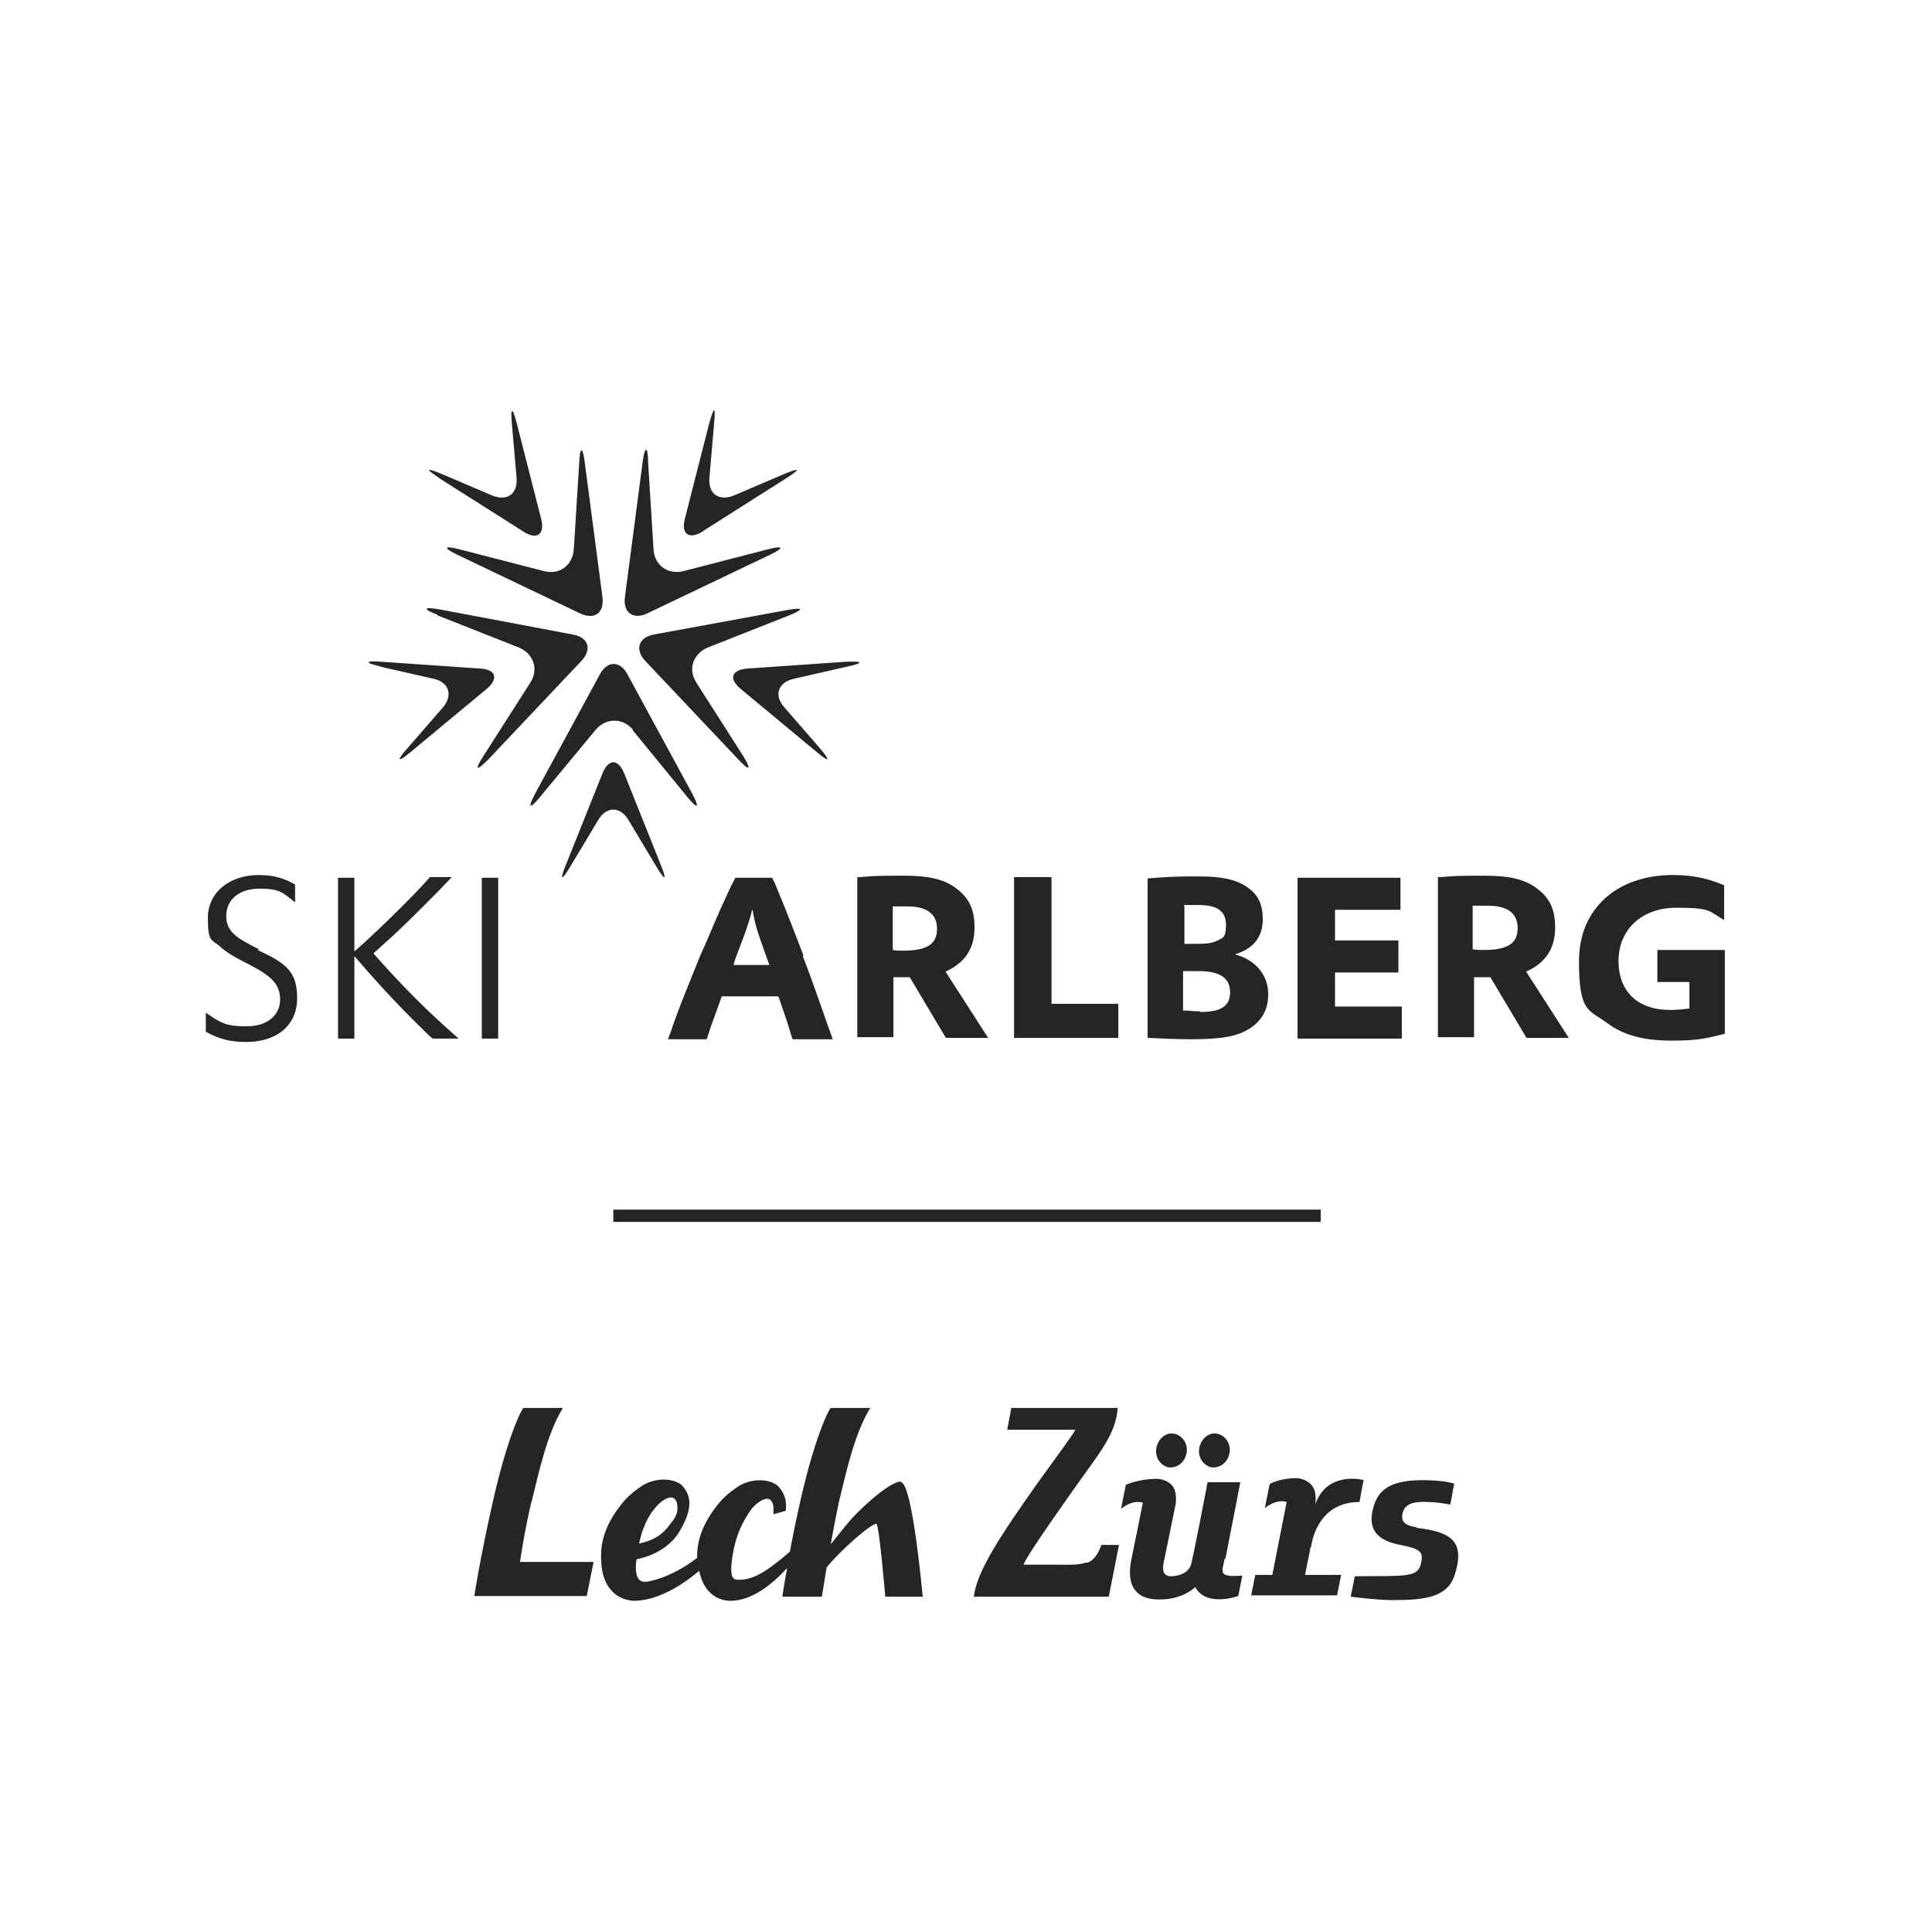 <?xml version="1.0" encoding="UTF-8"?>
<svg xmlns="http://www.w3.org/2000/svg" id="Ebene_1" version="1.1" viewBox="0 0 283.5 283.5" width="100" height="100">
  
  <defs>
    <style>
      .st0 {
        fill: #252524;
      }
    </style>
  </defs>
  <g id="logo">
    <path class="st0" d="M243.2,139.4v4.7h4.7v3.9c-.9.1-1.8.2-2.8.2-4.8,0-7.6-2.7-7.6-7.2s3.3-7.8,8.5-7.8,4.7.5,7,1.8v-5.1c-2.6-1.1-4.9-1.5-7.5-1.5-8.3,0-13.8,5-13.8,12.6s1.4,7.1,4.1,9.1c2.4,1.8,5.4,2.6,9.4,2.6s5-.3,7.9-1v-12.3h-10,.1ZM181.3,140c2.7-.8,4-2.6,4-5.1s-.9-3.8-2.4-4.8c-1.7-1.1-3.7-1.5-7.2-1.5s-4.8.1-7.3.3v23.4c2.1.1,4.4.2,6.4.2,3.7,0,5.9-.3,7.5-1,2.5-1.1,3.8-3,3.8-5.6s-1.6-4.9-4.7-5.8M173.7,132.8h2.2c2.7,0,4,.9,4,2.9s-.5,1.9-1.2,2.3c-.8.4-1.6.5-3.3.5h-1.6v-5.6h0ZM176.1,148.4c-.3,0-.9,0-1.8-.1h-.7v-5.8h2.3c3.1,0,4.6,1,4.6,3.1s-1.4,2.9-4.4,2.9M117.9,140.2c-1.4-3.6-2.2-5.8-4.2-10.6l-.4-.8h-5.4l-.4.8-.5,1-.5,1.1c-.9,1.9-1.1,2.5-1.4,3.1-.7,1.6-1.4,3.4-2.3,5.3-1.8,4.5-3.4,8.3-4.4,11.4l-.4,1h5.7l.2-.6c.5-1.6,1.1-3.1,1.8-5.1l.2-.6h8.3l.2.5c.8,2.3,1.3,3.8,1.7,5.2l.2.6h5.9l-.4-1.1c-1.7-4.8-2.6-7.5-4-11.1M107.6,141.7l.3-1,1.1-2.9c.8-2.2,1-2.8,1.4-4.4.4,2.1.4,2.4,2.2,7.4l.3.8h-5.3ZM223.9,142.6c2.9-1.3,4.3-3.4,4.3-6.5s-1.1-4.6-2.9-5.9c-1.7-1.2-3.9-1.7-7.4-1.7s-4.3,0-6.4.2h-.5v23.5h5.3v-8.8h2.4l5.3,8.9h6.2l-6.3-9.8h0ZM217.6,139.4c-.5,0-.9,0-1.5-.1v-6.4h2.2c2.9,0,4.4,1.1,4.4,3.3s-1.4,3.2-5,3.2M195.9,142.7h9.3v-4.7h-9.3v-4.5h9.6v-4.7h-15.1v23.6h15.3v-4.7h-9.8v-5h0ZM154.3,128.7h-5.5v23.6h15.3v-5h-9.8v-18.7h0ZM138.7,142.6c2.9-1.3,4.3-3.4,4.3-6.5s-1.1-4.6-2.9-5.9c-1.7-1.2-3.9-1.7-7.4-1.7s-4.3,0-6.4.2h-.5v23.5h5.3v-8.8h2.4l5.3,8.9h6.2l-6.3-9.8h0ZM132.5,139.5c-.5,0-.9,0-1.5-.1v-6.4h2.1c2.9,0,4.4,1.1,4.4,3.3s-1.4,3.2-5,3.2M38,139.3c-1.8-.9-2.8-1.5-3.3-1.9-1.1-.9-1.5-1.8-1.5-3,0-2.4,1.9-4,4.9-4s3.4.6,5.2,2v-2.6c-1.7-1-3.3-1.4-5.3-1.4-4.4,0-7.5,2.6-7.5,6.3s.6,3.1,1.8,4.2c.9.8,1.8,1.4,4.2,2.6,3.5,1.8,4.6,3,4.6,5.2s-1.8,3.9-4.9,3.9-3.8-.5-6-2v2.8c2,1.1,3.7,1.5,5.9,1.5,4.6,0,7.5-2.5,7.5-6.4s-1.5-5.1-5.8-7.1M55.5,140.7l-.7-.8,1.1-1c2.5-2.2,4.3-4,6.2-5.9,1.6-1.6,2.6-2.6,4.2-4.3h-3.2c-1.6,1.8-2.6,2.8-4.3,4.5-2,2-4.1,4-6.2,5.9l-.6.5v-10.8h-2.4v23.6h2.4v-12.1l.7.8c3.7,4.3,7,7.7,10.2,10.8l.6.5h3.8c-1.6-1.4-2.8-2.5-4.5-4.1-2.3-2.2-4.8-4.8-7.3-7.6M70.7,152.4h2.4v-23.6h-2.4v23.6Z"/>
    <path class="st0" d="M103.2,77.9l12.3-7.8c2-1.3,1.9-1.5-.3-.6l-7.5,3.2c-2.2.9-3.8-.2-3.6-2.6l.7-8.1c.2-2.4,0-2.4-.7,0l-3.6,14.1c-.6,2.3.6,3.1,2.6,1.9M92.8,107.1l8.1,9.9c1.5,1.8,1.8,1.6.7-.5l-9.5-17.5c-1.1-2.1-3-2.1-4.1,0l-9.5,17.5c-1.1,2.1-.8,2.3.7.5l8.2-9.9c1.5-1.8,4-1.8,5.5,0M67.1,81.4l18,8.6c2.1,1,3.6,0,3.3-2.4l-2.6-19.8c-.3-2.3-.7-2.3-.8,0l-.8,12.8c-.2,2.4-2.1,3.8-4.4,3.2l-12.4-3.2c-2.3-.6-2.4-.2-.3.8M96,93.1c-2.3.4-2.9,2.2-1.3,3.9l13.7,14.5c1.6,1.7,1.9,1.5.7-.5l-6.9-10.8c-1.3-2-.5-4.3,1.7-5.2l11.9-4.7c2.2-.9,2.1-1.2-.2-.8l-19.6,3.6h0ZM55.7,97.8l7.9,1.8c2.3.5,2.9,2.4,1.4,4.2l-5.3,6.1c-1.6,1.8-1.3,2,.5.5l11.2-9.3c1.8-1.5,1.4-2.9-1-3l-14.5-1c-2.4-.2-2.4.2,0,.7M95,90l18-8.6c2.1-1,2-1.4-.3-.8l-12.4,3.2c-2.3.6-4.3-.9-4.4-3.2l-.8-12.8c0-2.4-.5-2.4-.8,0l-2.6,19.8c-.3,2.3,1.2,3.4,3.3,2.4M64.5,70.2l12.3,7.8c2,1.3,3.2.4,2.6-1.9l-3.6-14.1c-.6-2.3-.9-2.2-.7,0l.7,8.1c.2,2.4-1.4,3.5-3.6,2.6l-7.5-3.2c-2.2-.9-2.3-.7-.3.6M64.2,90.3l11.9,4.7c2.2.9,3,3.2,1.7,5.2l-6.9,10.8c-1.3,2-1,2.2.7.5l13.7-14.5c1.6-1.7,1.1-3.5-1.3-3.9l-19.6-3.7c-2.3-.4-2.4,0-.2.8M91.6,113.5c-.9-2.2-2.3-2.2-3.2,0l-5.4,13.5c-.9,2.2-.6,2.3.6.3l4.2-7c1.2-2,3.2-2,4.4,0l4.2,7c1.2,2,1.5,1.9.6-.3l-5.4-13.5h0ZM124.2,97.1l-14.5,1c-2.4.2-2.8,1.5-1,3l11.2,9.3c1.8,1.5,2,1.3.5-.5l-5.3-6.1c-1.6-1.8-.9-3.7,1.4-4.2l7.9-1.8c2.3-.5,2.3-.8,0-.7"/>
  </g>
  <g id="ortsname">
    <rect class="st0" x="90" y="177.5" width="103.8" height="1.8"/>
    <g>
      <path class="st0" d="M78,220.4c1-4,2.2-9.9,4.6-13.8h-5.8c-.4.4-2.4,4.6-4.4,13.4s-2.8,14.2-2.8,14.2h16.5l1-5h-10.8s.7-4.8,1.7-8.9M96.2,221.2c.8-1,2-1.7,2.6-1.4.7.4.6,1.4.6,1.7,0,.7-.5,1.5-1.1,2.2-1.2,1.7-2.7,2.4-4.5,2.8,0-.2.6-3.3,2.4-5.3M132.2,217.4c-1.4,0-4.7,2.8-6.9,5.1-.7.7-2.1,2.5-3.4,4.1.4-2.3.9-4.7,1.2-6.2,1-4,2.2-9.9,4.6-13.8h-5.8c-.4.4-2.4,4.6-4.4,13.4-.7,3-1.2,5.6-1.6,7.7-3.6,3.1-5.2,3.9-7,4.1-1,0-1.9.4-1.5-2.9.3-2.1.8-4.6,2.9-7.5.8-1,2-1.7,2.6-1.4.7.4.6,1.4.6,1.7v.5l1.8-.5c.2-1.5-.2-2.7-1.2-3.7-1.1-.9-3.4-1.2-5.6,0-1.2.8-1.7,1.2-2.6,2.1-3.7,4.2-3.6,7.4-3.6,8.5h0c-3.9,3-7.2,3.5-7.5,3.5s-1.9.3-1.4-3.3c0,0,4.1-.6,6.2-3.9,1.9-3.1,2.1-5.3.4-7-1.1-.9-3.4-1.2-5.6,0-1.2.8-1.7,1.2-2.6,2.1-3.7,4.2-3.6,7.4-3.6,8.5,0,5.1,2.9,6.3,4.8,6.4,3.5,0,7.1-2.3,9.6-4.4.7,3.5,3,4.4,4.6,4.4,3.1,0,6.1-2.4,8.3-4.8-.5,2.7-.7,4.2-.7,4.2h5.8s.3-1.9.7-4.3c2-2.5,6.6-6.5,7.3-6.4.4,0,1.3,10.7,1.3,10.7h5.5s-1.5-16.7-3.2-16.8"/>
      <path class="st0" d="M207.8,224.1c-1.9-.3-2.2-1-2-2,.3-1.4,1.5-1.8,3.7-1.7.9,0,2.6.2,3.3.4.2-.8.4-2.3.6-3.1-.5-.1-1.1-.4-4.1-.5-5.3-.1-7.1,1.4-7.8,4.1-.9,3.3.8,4.8,4,5.4,3.1.6,3.4,1.1,3,2.8-.5,2.1-2.7,1.7-9.7,1.8l-.6,3s3.9.5,6.2.5c4.9,0,7.9-.5,9-3.5,1.7-5.1-.4-6.5-5.5-7.1M177.7,215.3c1.2.2,2.4-.6,2.7-2,.3-1.3-.5-2.6-1.7-2.9s-2.4.6-2.7,2c-.3,1.3.5,2.6,1.7,2.9M171.4,215.3c1.2.2,2.4-.6,2.7-2,.3-1.3-.5-2.6-1.7-2.9s-2.4.6-2.7,2c-.3,1.3.5,2.6,1.7,2.9M179.8,228.8c.2-.9,2.2-11.3,2.2-11.3h-4.8s-2.2,11.6-2.5,12.3c-.2.4-.6,1.1-2,1.4-2.7.6-2-1.6-1.8-2.6l1.6-7.8s.2-1.1-.1-2.1c-.4-1.1-1.4-1.6-2.6-1.7-2.5,0-4.5.8-4.6.9l-.7,3.5s1.6-1.4,3.2-.9c0,0-1.4,7-1.7,8.4-1.2,6.1,3.5,5.8,4.3,5.8,2.3,0,4.1-.9,5.1-1.8,1.6,3,6.3,1.3,6.3,1.3l.6-3c-3.8.3-2.9-.6-2.6-2.5M159.3,229.3c-1,.4-2.9.3-4.1.3h-5c.3-1.2,7.6-11.4,7.6-11.4,3.2-4.6,6-7.7,6.2-11.6h-15.6l-.6,3.2h10c-.2.5-3,4.3-5.6,7.9-5.3,7.5-8.9,12.9-9.3,16.6h19.8l1.5-7.6h-2.6s-.6,2.1-2,2.6M192.4,227c0-.2.7-6.6,7.1-6.6,0,0,.4-2.4.6-3.2-1.4-.4-5.7-.7-7.1,3.6,0,0,.2-1.1-.1-2.1-.4-1.1-1.4-1.7-2.6-1.8-2.5,0-3.9.8-4,.9l-.7,3.5s1.6-1.4,3.2-.9l-2.1,10.7h-2.5l-.6,3h12.6l.6-3h-5.3s.8-3.9.8-4.1"/>
    </g>
  </g>
</svg>
